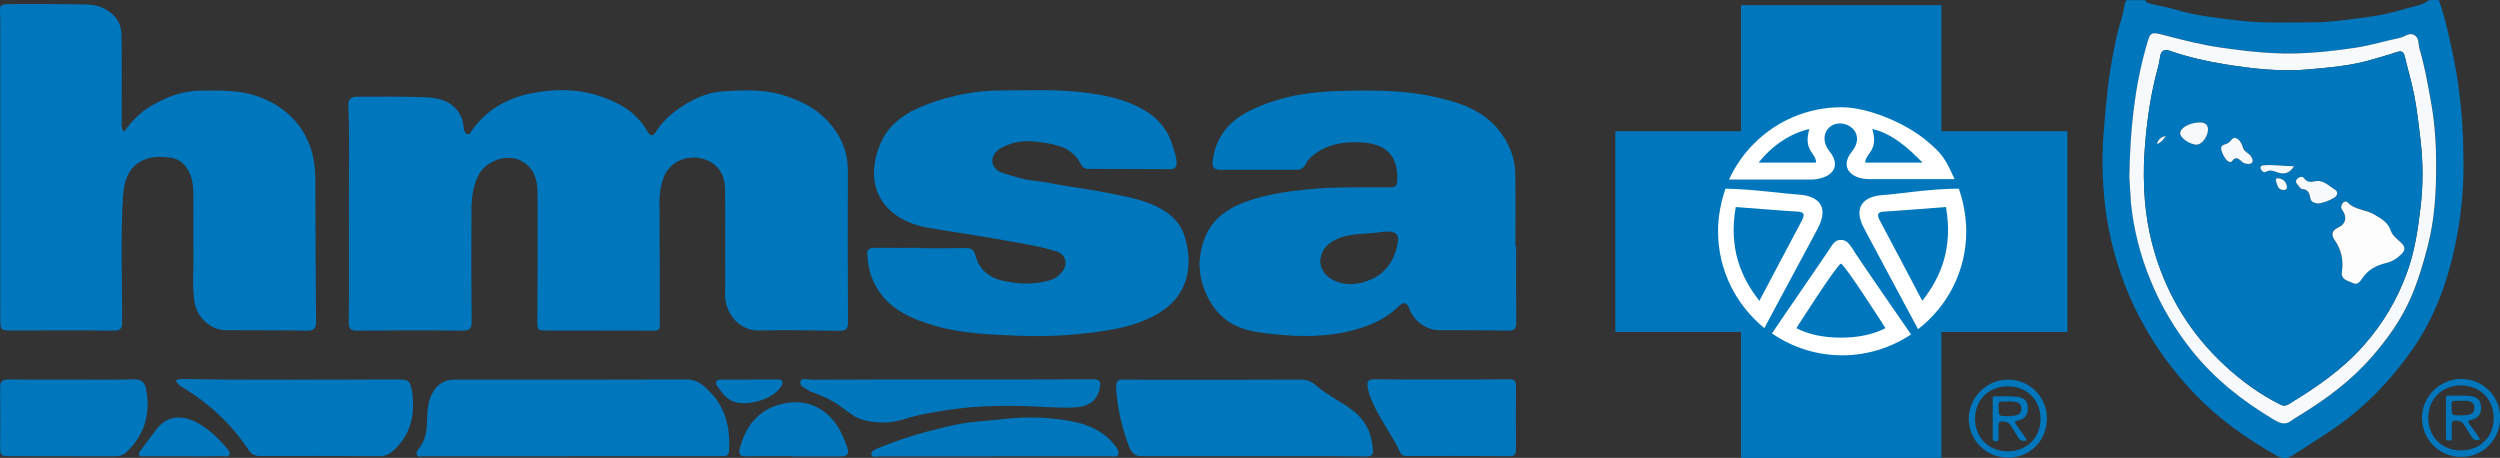 <?xml version="1.0" encoding="UTF-8" standalone="no"?>
<svg
   xmlns:dc="http://purl.org/dc/elements/1.1/"
   xmlns:cc="http://creativecommons.org/ns#"
   xmlns:rdf="http://www.w3.org/1999/02/22-rdf-syntax-ns#"
   xmlns:svg="http://www.w3.org/2000/svg"
   xmlns="http://www.w3.org/2000/svg"
   xml:space="preserve"
   enable-background="new 0 0 1711.1 313.4"
   viewBox="0 0 1711.1 313.4"
   y="0px"
   x="0px"
   id="Слой_1"
   version="1.1"><rect x="0" y="0" width="1711.1" height="313.4" fill="#333333" stroke="none"/><defs
     id="defs65" /><g
     id="g54"><path
       id="path2"
       d="M1669.3,0c4.7,13.8,7.7,28.1,10.6,42.4c2,10,3.3,20.3,4.4,30.6c1.4,13.8,1.8,27.5,1.8,41.3   c0,18.4-2.1,36.6-5.9,54.5c-5.3,25-14.1,48.9-28.8,70c-15.7,22.5-34.7,42-57.9,57.2c-8.1,5.3-16.3,10.5-24.5,15.8   c-3.4,2.2-6.6,2.4-10.2,0.4c-21.8-12.2-41.9-26.6-58.9-45c-20-21.5-35.5-45.9-46-73.3c-13.1-34.4-17-70.2-13.8-106.8   c1.2-13.6,2.2-27.2,4.5-40.6c2-11.8,4.1-23.5,7.8-34.9c1.2-3.8,1.1-7.9,3-11.5c4.3,0,8.7,0,13,0c0.5,2.1,2.5,2.1,4,2.5   c5.9,1.5,11.9,2.5,17.8,4.3c13.6,4,27.6,5.4,41.5,7.1c17,2.1,34.2,1.3,51.3,1.3c12.8,0,25.5-2.2,38.1-3.7   c8.7-1.1,17.3-3.2,25.6-5.7c5.3-1.6,11.1-2.1,15.7-5.7C1664.6,0,1667,0,1669.3,0z M1457.4,120.6c0.3,4.6,0.5,11.4,1.2,18.2   c1.9,18.6,6.5,36.5,13.7,53.8c7.1,17.1,16.4,32.8,27.9,47.2c15.5,19.5,34.7,34.6,56,47.3c3.9,2.3,7.8,4.2,12.1,0.9   c1.7-1.3,3.6-2.4,5.4-3.5c18.2-11.1,35.2-23.6,49.4-39.8c11-12.5,20.5-25.9,27.2-41.2c5-11.4,8.4-23.3,11.5-35.3   c4.7-18.1,5.7-36.5,5.7-54.9c0-13.9-0.7-27.8-3.2-41.7c-2.3-12.9-4.5-25.8-8.2-38.3c-1-3.2-0.1-7.5-3.7-9.4c-3.5-1.8-6.5,1.3-9.7,2   c-10,2.1-19.8,5.2-30,6.7c-14.5,2.2-29,3.9-43.6,4c-16.6,0.2-33-1.7-49.5-4.1c-13-1.9-25.5-5.2-38.1-8.4c-9.7-2.5-9.5-2.3-12.4,7.6   C1461,60,1458.1,89,1457.4,120.6z"
       fill="#0076BC" /><path
       id="path4"
       d="M238.8,147c-0.2-25,0.7-50-0.4-74.9c-0.2-4,1.9-5.9,5.7-5.9c15.8,0,31.7-0.3,47.5,0.4   c9.5,0.4,18.7,2.8,23.7,12.7c1.4,2.8,1.8,5.6,2.2,8.5c0.2,1.8,0.7,3.5,2.4,4c1.8,0.5,2.4-1.5,3.2-2.7c9.9-13.8,23.5-21.7,39.9-25.1   c16-3.3,32-3.4,47.7,1.8C424,70.3,435.8,77,443,89.8c1.8,3.2,3.7,4,6,0.3c6.1-9.6,15.1-16.2,24.9-21.4c6.5-3.4,13.9-5.8,21.3-6.2   c13.7-0.9,27.4-1.5,41.1,2.7c13.9,4.3,25.9,11,34.5,22.8c6.1,8.3,9.5,17.6,9.5,28.2c-0.1,34.8-0.1,69.6,0.1,104.5   c0,4.5-1.4,5.8-5.6,5.7c-18.3-0.2-36.7-0.7-55-0.2c-14.7,0.4-23.6-12.8-23.5-24.2c0.1-23.8,0.1-47.7,0-71.5   c0-9.8-3.6-17.5-13.3-21.2c-10.7-4.1-24.1,0.3-28.6,11.7c-2,5.1-3,10.4-3,16.1c0.2,27.7,0.1,55.3,0.2,83c0,6.3-0.1,6.2-6.4,6.2   c-23.5-0.1-47,0-70.5-0.1c-7,0-6.9-0.1-6.9-6.9c0.1-29.2,0.3-58.3,0.1-87.5c-0.1-9-2.2-17.2-11.6-21.9c-10-5-23.7,0.5-28.6,9.6   c-4.1,7.8-5,16.2-5,24.6c-0.2,25.3-0.1,50.7,0.1,76c0,4.8-1.3,6.2-6.2,6.2c-24-0.3-48-0.2-72,0c-4.9,0-6-1.4-5.9-6.3   C239,195.6,238.8,171.3,238.8,147z"
       fill="#0076BC" /><path
       id="path6"
       d="M84.9,90.2c5.2-7.2,11-13.3,18.3-17.6c10.7-6.3,22-10.6,34.6-10.6c12.3,0,24.5-0.5,36.6,3.3   c25.9,8.2,41.2,28.7,41.4,55.8c0.2,33,0.2,66,0.5,99c0,4.5-1.2,6.2-5.9,6.2c-18.7-0.3-37.3-0.2-56-0.3   c-10.2-0.1-19.6-8.8-21.2-18.9c-1.7-10.6-0.7-21.3-0.8-31.9c-0.2-14.3,0.1-28.7-0.1-43c0-5.7-0.8-11.3-3.9-16.3   c-2.7-4.5-6.5-7.3-11.8-8c-6-0.7-11.9-1-17.6,1.3c-11.1,4.6-14.1,14.4-14.8,25c-1.8,28.6-0.5,57.3-0.6,85.9c0,4.7-1,6.3-6,6.2   c-23-0.3-46-0.1-69-0.1c-8.3,0-8.4-0.1-8.4-8.2c0-67.7-0.1-135.3,0-203C0.2,2-2.6,2.9,11.8,2.8c15-0.1,30,0,45,0.2   c4.9,0.1,9.8,0.4,14.4,2.8c7.5,3.8,11.8,9.7,12,18c0.3,19.8,0.1,39.7,0.1,59.5C83.3,85.4,82.7,87.7,84.9,90.2z"
       fill="#0076BC" /><path
       id="path8"
       d="M1037.7,168.8c0,17.2-0.1,34.3,0.1,51.5c0,4.3-0.8,6.1-5.8,6c-15.7-0.4-31.3-0.2-47-0.3   c-9.2-0.1-17.7-6.6-20.6-15.2c-1.2-3.6-3.9-4.3-6.6-1.6c-9,9.1-20.1,13.8-32.3,17c-18.2,4.7-36.5,4.4-54.9,2.4   c-7.3-0.8-14.4-1.6-21.3-4.2c-8.2-3.1-14.7-8.2-19.4-15.4c-9.5-14.6-11.6-30.4-5.1-46.6c4.8-12.2,15-19.5,27-24   c14.2-5.3,28.9-7.4,44-8.9c18.7-1.8,37.2-1.1,55.8-1.3c3.4,0,4.6-1.1,4.7-4.6c0.9-18.1-8.8-25.6-25.7-26.2c-10-0.4-20.2,0.9-29,6.8   c-3.2,2.2-6.2,4.6-7.9,8.1c-1.4,2.8-3.3,3.9-6.3,3.9c-17.3,0-34.7,0-52,0c-4.3,0-6-1.7-5.4-6.1c2-15.8,10.6-26.7,24.4-33.8   c20.1-10.2,41.7-13.6,63.9-14.1c21.1-0.5,42.3-0.6,63.1,4c18,3.9,35.2,9.5,46.5,25.6c5.6,8,9.1,16.9,9.2,26.7   c0.3,16.8,0.1,33.7,0.1,50.5C1037.5,168.8,1037.6,168.8,1037.7,168.8z M946.6,158.6c-10.7,2-21.8,0.4-32.2,5.3   c-6,2.8-9.7,7.1-10.6,13.2c-0.9,6.1,2.9,11.4,7.8,14.1c8.9,4.9,18.7,3.8,27.6-0.3c8.7-4,14.2-11.5,16.7-21.1   c2.4-9.3,0.7-11.8-8.8-11.2C946.9,158.6,946.7,158.6,946.6,158.6z"
       fill="#0076BC" /><path
       id="path10"
       d="M630.5,169.9c10,0,20,0.1,30-0.1c3.9-0.1,6,0.6,7.2,5.2c2.5,9.5,9.1,15.1,19,17.2c10.4,2.3,20.6,2.7,31-0.1   c4.2-1.1,7.2-3.3,9.6-6.5c3.9-5.2,1.9-11.6-4.3-13.6c-8.7-2.7-17.7-4.3-26.6-5.9c-9.5-1.7-18.9-3.4-28.4-4.9   c-11.1-1.9-22.3-3.4-33.3-5.4c-32-6-44.3-30.3-31.6-58.6c6.1-13.6,18.7-21.1,32.3-26.1c16.3-6,33.2-9.3,50.6-9.2   c17.1,0,34.3-0.8,51.4,0.9c16.4,1.7,32.5,4.5,46.8,13.2c8.8,5.4,15.1,13.1,18.2,23.2c1.2,4,2.8,7.8,2.9,12c0.1,3.2-1.1,4.6-4.3,4.6   c-18.7-0.1-37.3-0.1-56-0.2c-2.4,0-3.9-0.8-5.1-3.1c-4-8-10.8-12-19.4-13.7c-10.4-2.1-20.6-3.8-30.9,0.4c-1.7,0.7-3.3,1.4-4.9,2.4   c-3.4,2.1-5.7,5.1-5.5,8.8c0.2,4.4,3.7,7,7.7,8.2c6.5,2,13.1,4.2,19.8,4.9c9.3,1,18.3,3.2,27.5,4.5c11.2,1.6,22.3,3.6,33.3,5.9   c10.2,2.1,20.4,4.7,29.3,10.3c6.4,4.1,11.5,9.5,13.9,17.3c1.6,5.1,2.6,10.1,2.8,15.5c0.5,19-8.7,31.7-25,39.9   c-9.6,4.8-19.9,7.5-30.6,9.2c-20.1,3.3-40.3,4.5-60.6,3.7c-19.7-0.8-39.6-1.4-58.7-7.2c-16.2-4.9-31.4-11.7-39.8-27.9   c-3.4-6.6-4.9-13.7-5.2-21.1c-0.1-3.3,2-4,4.9-4c10.7,0.1,21.3,0,32,0C630.5,169.8,630.5,169.8,630.5,169.9z"
       fill="#0076BC" /><path
       id="path12"
       d="M391.2,312.3c-33.8,0-67.6,0-101.4,0c-1.5,0-3.6,0.9-4.5-1c-0.8-1.9,0.7-3.3,1.8-4.8   c4.3-5.5,5-12.2,5.2-18.8c0.2-6.3,0.4-12.6,3.5-18.4c3.3-6.3,8.5-9.5,15.5-9.5c53,0,105.9,0.1,158.9-0.1c7.2,0,11.7,4.3,15.9,8.7   c10.9,11.1,13.7,25.2,12.9,40.2c-0.1,2.2-1.3,3.8-3.9,3.6c-0.8-0.1-1.7,0-2.5,0c-33.8,0-67.6,0-101.4,0   C391.2,312.2,391.2,312.2,391.2,312.3z"
       fill="#0076BC" /><path
       id="path14"
       d="M857.7,312.2c-25.5,0-51,0-76.4,0c-5.2,0-7.2-2.3-9.9-10.3c-3.6-10.5-6.2-21.3-7.2-32.3c-0.2-2-0.3-4-0.2-6   c0.1-2.6,1.4-3.9,4.1-3.8c5.3,0.1,10.7,0.1,16,0.1c35.1,0,70.3,0.1,105.4-0.1c4.4,0,7.7,0.9,11.1,3.9c8,7.1,18.1,11.3,26.4,18.1   c8.5,7.1,12.3,16.1,12.7,26.9c0.1,3.4-1.9,3.7-4.5,3.7c-9-0.1-18-0.2-27-0.2c-16.8,0-33.6,0-50.5,0   C857.7,312.1,857.7,312.2,857.7,312.2z"
       fill="#0076BC" /><path
       id="path16"
       d="M120.2,260.4c2-1.1,3.9-1,5.7-1c48.5,0.9,96.9,0.3,145.4,0.3c8.2,0,9.6,0.6,10.8,8.8   c2.2,15.4-1,29.3-13.1,40.1c-2.5,2.2-5.2,3.7-8.8,3.6c-27.5-0.1-55-0.2-82.4-0.1c-3.6,0-5.8-1.3-7.7-4.2   c-11.5-17.3-26.3-31.2-44-42.1C122.6,263.8,122.6,263.9,120.2,260.4z"
       fill="#0076BC" /><path
       id="path18"
       d="M49.3,259.8c14.2,0,28.3,0.3,42.4-0.2c5.3-0.2,7.5,2.6,8.3,6.6c3.2,16.8-0.9,31.5-13.6,43.4   c-2.2,2-4.7,2.7-7.7,2.7c-24.1-0.1-48.3,0-72.4-0.1c-5.8,0-6.2-0.5-6.2-6.3c0.1-13.5,0.2-27,0-40.4c-0.1-4.3,1.3-5.9,5.7-5.8   C20.3,259.9,34.8,259.8,49.3,259.8z"
       fill="#0076BC" /><path
       id="path20"
       d="M987,259.7c15.3,0,30.6,0.1,45.9-0.1c3.4,0,4.7,1,4.7,4.5c-0.1,14.6-0.1,29.3,0,43.9c0,3.1-1,4.2-4.3,4.2   c-23.3-0.2-46.6-0.1-69.9-0.1c-2,0-3.9,0-5-2.3c-5.1-11.3-12.8-21.1-18-32.3c-1.9-4-3.6-8.1-4.3-12.6c-0.7-4.6,0.9-5.3,5-5.3   C956.4,259.8,971.7,259.7,987,259.7C987,259.7,987,259.7,987,259.7z"
       fill="#0076BC" /><path
       id="path22"
       d="M650.2,259.7c32.8,0,65.6,0.1,98.4-0.1c4.1,0,4.8,1.6,4.3,5.2c-1.5,9.2-7.5,13.8-18.6,14.1   c-11.1,0.4-22.3-0.7-33.4-1c-17-0.4-34,0-50.8,2.5c-10.6,1.6-21.2,3.2-31.6,6.6c-8.8,2.8-18.3,2.8-27.1,0.6   c-6.4-1.6-11.8-6.4-17.3-10.3c-5.7-4.1-12.2-6.6-18.6-9.1c-0.3-0.1-0.8,0-1-0.2c-2.4-2.2-7.3-3.1-6.7-6.6c0.6-3.2,5.1-1.5,7.8-1.5   C587.3,259.7,618.8,259.7,650.2,259.7C650.2,259.7,650.2,259.7,650.2,259.7z"
       fill="#0076BC" /><path
       id="path24"
       d="M680.8,312.4c-26.3,0-52.6,0-78.9,0c-1.9,0-4.9,0.9-5.4-1c-0.7-2.5,2.2-3.7,4.3-4.6   c11-4.4,22-8.3,33.5-11.3c7-1.8,14.1-3.7,21.2-5.1c9.7-1.9,19.7-2.3,29.6-3.4c15.9-1.9,31.9-1.7,47.6,1.2   c12.2,2.3,23.4,7,31.1,17.6c1.3,1.7,2.2,3.6,1.4,5.5c-0.8,1.9-3,1-4.5,1c-26.6,0-53.3,0-79.9,0   C680.8,312.3,680.8,312.4,680.8,312.4z"
       fill="#0076BC" /><path
       id="path26"
       d="M542.9,312.2c-10.8,0-21.6-0.1-32.5,0.1c-4.1,0.1-5-1.7-4.1-5.2c3.8-15,12.5-26.3,27.6-30.3   c12.5-3.3,24.9-1.3,34.7,9c5.7,5.9,8.6,13.1,11.3,20.5c1.6,4.4,0.1,6.1-4.6,6.1c-10.8,0-21.6,0-32.4,0   C542.9,312.3,542.9,312.2,542.9,312.2z"
       fill="#0076BC" /><path
       id="path28"
       d="M126,312.3c-9,0-18,0-27,0c-1.3,0-2.9,0.5-3.7-0.8c-0.9-1.4,0.5-2.5,1.2-3.5c3.6-4.9,7.2-9.9,11-14.7   c8-10.1,19.1-8.6,27.6-3.9c7.6,4.2,14,10,19.5,16.7c1.3,1.6,3.2,3.1,2.4,5.1c-0.8,1.9-3.2,1-4.9,1   C143.4,312.4,134.7,312.3,126,312.3C126,312.3,126,312.3,126,312.3z"
       fill="#0076BC" /><path
       id="path30"
       d="M512.8,259.7c6.5,0,12.9,0.1,19.4,0c3.4,0,4.2,1.6,2.7,4.3c-5,9.3-24.4,14.9-33.9,10.4   c-4.7-2.2-7.2-6.2-10-10c-1.5-2.1-1.4-4.6,2.3-4.6c6.5,0,12.9,0,19.4,0C512.8,259.7,512.8,259.7,512.8,259.7z"
       fill="#0076BC" /><path
       id="path32"
       d="M1457.4,120.6c0.6-31.6,3.5-60.6,11.6-88.9c2.8-9.9,2.7-10.1,12.4-7.6c12.6,3.3,25.1,6.5,38.1,8.4   c16.5,2.4,33,4.3,49.5,4.1c14.6-0.2,29.1-1.8,43.6-4c10.2-1.6,20-4.6,30-6.7c3.3-0.7,6.2-3.8,9.7-2c3.6,1.9,2.8,6.2,3.7,9.4   c3.7,12.6,5.9,25.4,8.2,38.3c2.4,13.8,3.2,27.8,3.2,41.7c0,18.4-1,36.8-5.7,54.9c-3.1,12.1-6.6,23.9-11.5,35.3   c-6.7,15.3-16.2,28.7-27.2,41.2c-14.2,16.2-31.2,28.7-49.4,39.8c-1.8,1.1-3.7,2.2-5.4,3.5c-4.3,3.4-8.2,1.4-12.1-0.9   c-21.3-12.7-40.5-27.8-56-47.3c-11.5-14.4-20.8-30.1-27.9-47.2c-7.2-17.3-11.8-35.2-13.7-53.8C1458,132,1457.7,125.2,1457.4,120.6z    M1467.4,111.8c-0.6,24.4,1.9,43.2,7.5,61.7c9.1,29.9,24.9,55.4,47.8,76.6c11.4,10.6,23.9,19.7,37.9,26.7c2.2,1.1,3.7,1.1,5.9-0.2   c18.8-11.4,36.7-23.6,51.4-40.3c13.1-14.9,22.9-31.3,29.6-49.9c5.2-14.4,7.5-29.3,9.2-44.3c1.8-15.4,1.8-30.9,0-46.3   c-1.2-10.1-2.3-20.1-4.2-30.1c-1.8-9.3-4.5-18.3-6.7-27.5c-0.6-2.6-2.1-3.6-5.2-2.6c-5.4,1.9-11.1,3.3-16.5,5   c-14.5,4.4-29.3,5.5-44.1,6.9c-18.9,1.7-37.8-0.4-56.5-3.4c-13.1-2.1-26-5-38.6-9.4c-4.3-1.5-6,0.9-6.5,4.5   c-0.7,5.5-2.5,10.7-3.7,16C1470,75.5,1468.1,96.1,1467.4,111.8z"
       fill="#F7FAFC" /><path
       id="path34"
       d="M1467.4,111.8c0.7-15.7,2.5-36.3,7.3-56.6c1.2-5.3,3-10.5,3.7-16c0.5-3.6,2.2-6,6.5-4.5   c12.6,4.4,25.5,7.3,38.6,9.4c18.7,3,37.6,5.1,56.5,3.4c14.8-1.4,29.7-2.5,44.1-6.9c5.5-1.7,11.1-3.1,16.5-5c3.1-1.1,4.6,0,5.2,2.6   c2.2,9.2,4.9,18.2,6.7,27.5c1.9,10,3,20.1,4.2,30.1c1.8,15.4,1.9,30.9,0,46.3c-1.8,15-4,29.9-9.2,44.3c-6.7,18.6-16.5,35-29.6,49.9   c-14.7,16.7-32.6,28.9-51.4,40.3c-2.1,1.3-3.6,1.4-5.9,0.2c-14-7-26.4-16.1-37.9-26.7c-22.9-21.2-38.8-46.7-47.8-76.6   C1469.4,155,1466.8,136.2,1467.4,111.8z M1482.3,93.1c-2.8,0.6-5.1,1.9-6.1,5.5C1479.6,97.4,1480.9,95.1,1482.3,93.1l0.1-0.2   L1482.3,93.1z M1602.8,187c-0.1,4.6,4.7,5.2,7.9,6.8c2.9,1.4,4.8-1.5,6.2-3.6c4-5.8,9.6-8.7,16.3-10.3c4-1,7.5-3.2,10.5-6.2   c2.6-2.7,2.5-5-0.3-7.6c-2.6-2.4-6-4.9-7-8c-2-6.1-6.6-8.5-11.5-11.4c-5.8-3.5-13.2-3-18.2-8.3c-0.9-1-2.6-0.6-3.5,0.7   c-1,1.5-1.3,2.9-0.1,4.6c3.4,4.9,2.4,9.6-3,12c-4.2,1.9-4.7,5.1-2.6,8C1602.5,170.7,1604.1,178.1,1602.8,187z M1586.2,139.3   c4.4-0.4,8-2,11.4-4c2-1.2,3-4,0.6-5.4c-4.3-2.6-8.1-7.2-13.9-5.8c-3,0.7-5.3,0.7-7.3-2c-1.5-1.9-3.5-0.9-4.8,0.3   c-1.3,1.1-0.8,2.7,0.3,4c1,1.1,2.1,2.9,3.1,3c4.3,0.2,5,3.2,5.6,6.3C1581.9,138.7,1584.4,138.8,1586.2,139.3z M1538.4,112.2   c1.1-0.1,2.5,0.1,3.2-1c0.8-1.3,0-2.4-0.6-3.7c-1.3-2.6-4.7-3.2-5.6-6.1c-0.8-2.6-2.1-5.3-4.3-6.5c-3-1.7-4.2,2.2-6.3,3.3   c-2,1-5.3,0.8-4.3,4.7c0.7,2.6,2,4.9,3.7,6.9c0.8,0.9,2.6,1.8,3.6,0.6c2.8-3.8,4.9-1.3,7,0.6C1535.8,112,1537.1,112,1538.4,112.2z    M1505.5,83.8c-6.8,0.1-13.3,3.7-13.3,7.3c0,3.3,6.9,8,11.5,7.9c3.6-0.1,7.8-6.1,7.5-11C1510.9,84.7,1508.5,83.7,1505.5,83.8z    M1570.1,113.8c-7.5-0.1-14.4-1.3-21.3-0.7c-1.2,0.1-2.2,1.1-1.4,2.5c0.7,1.4,2,2.8,3.5,1.9c2.9-1.7,5.3-0.5,8,0.4   C1563.1,119.5,1567,118.8,1570.1,113.8z M1562.6,130c2.1,0.2,3-0.8,2.6-2.7c-0.6-3.1-2.6-4.8-5.6-5.3c-1.3-0.2-2.4,0.4-1.8,2   C1558.8,126.5,1558.9,129.8,1562.6,130z"
       fill="#0076BC" /><path
       id="path36"
       d="M1602.8,187c1.4-8.9-0.3-16.3-5.2-23.2c-2-2.9-1.6-6.1,2.6-8c5.4-2.4,6.4-7.2,3-12   c-1.2-1.7-0.9-3.1,0.1-4.6c0.9-1.3,2.6-1.7,3.5-0.7c4.9,5.3,12.4,4.8,18.2,8.3c4.9,2.9,9.5,5.3,11.5,11.4c1,3.1,4.4,5.5,7,8   c2.8,2.6,2.9,4.9,0.3,7.6c-3,3-6.4,5.2-10.5,6.2c-6.7,1.6-12.3,4.4-16.3,10.3c-1.4,2-3.3,5-6.2,3.6   C1607.4,192.2,1602.7,191.7,1602.8,187z"
       fill="#FDFDFE" /><path
       id="path38"
       d="M1586.2,139.3c-1.8-0.5-4.3-0.6-4.9-3.6c-0.6-3.1-1.3-6.1-5.6-6.3c-1.1,0-2.1-1.9-3.1-3   c-1.2-1.2-1.6-2.8-0.3-4c1.3-1.2,3.3-2.2,4.8-0.3c2,2.7,4.3,2.6,7.3,2c5.8-1.3,9.6,3.3,13.9,5.8c2.3,1.4,1.4,4.2-0.6,5.4   C1594.2,137.3,1590.6,138.9,1586.2,139.3z"
       fill="#F7FAFC" /><path
       id="path40"
       d="M1538.4,112.2c-1.3-0.2-2.6-0.3-3.7-1.3c-2.1-1.9-4.2-4.4-7-0.6c-0.9,1.2-2.8,0.3-3.6-0.6   c-1.7-2-3-4.3-3.7-6.9c-1-3.9,2.3-3.6,4.3-4.7c2.2-1.1,3.3-5,6.3-3.3c2.2,1.2,3.5,3.9,4.3,6.5c0.9,2.9,4.3,3.5,5.6,6.1   c0.6,1.2,1.4,2.4,0.6,3.7C1540.9,112.3,1539.6,112.1,1538.4,112.2z"
       fill="#F7FAFC" /><path
       id="path42"
       d="M1505.5,83.8c3,0,5.4,0.9,5.7,4.2c0.4,4.9-3.9,10.8-7.5,11c-4.6,0.2-11.6-4.6-11.5-7.9   C1492.3,87.4,1498.8,83.9,1505.5,83.8z"
       fill="#F7FAFC" /><path
       id="path44"
       d="M1570.1,113.8c-3.1,5-6.9,5.7-11.2,4.2c-2.7-0.9-5.1-2.1-8-0.4c-1.6,0.9-2.8-0.5-3.5-1.9   c-0.7-1.4,0.2-2.4,1.4-2.5C1555.7,112.5,1562.6,113.7,1570.1,113.8z"
       fill="#F7FAFC" /><path
       id="path46"
       d="M1562.6,130c-3.7-0.2-3.9-3.5-4.8-6c-0.6-1.6,0.5-2.2,1.8-2c3,0.5,5,2.2,5.6,5.3   C1565.6,129.2,1564.7,130.2,1562.6,130z"
       fill="#F7FAFC" /><path
       id="path48"
       d="M1482.4,93c-1.5,2.1-2.8,4.4-6.2,5.6C1477.3,95,1479.5,93.7,1482.4,93L1482.4,93z"
       fill="#F7FAFC" /><polygon
       id="polygon50"
       points="1482.3,93.1 1482.4,92.9 1482.4,93  "
       fill="#F7FAFC" /><path
       d="M1684.4,312.7c-14.9,0-26.7-11.9-26.7-26.7c0-14.5,12.2-26.7,27.1-26.7   c14.9,0.3,26.4,11.9,26.4,26.7C1711.1,301.1,1699.2,313,1684.4,312.7z M1684.4,263.8c-12.9,0-22.4,9.2-22.4,22.1   c0,12.9,9.2,22.4,22.4,22.4c12.9,0,22.4-9.2,22.4-22.1C1706.8,273.4,1697.6,263.8,1684.4,263.8z"
       fill="#0076BC"
       id="path44_1_" /><path
       d="M1697.6,300.8c-3,1-5,0.3-6.3-2.3c-1.7-3-3.6-5.9-5.6-8.9c-1-1.3-5.6-2.3-6.9-1.3   c-0.7,0.7-0.7,1.3-0.7,2c0,3,0,6.3,0,9.2c0,1.7-0.3,2-2,2s-2-0.7-2-2c0-8.9,0-17.8,0-26.7c0-1-0.3-2,1.3-2c5.3,0,10.6-0.3,15.8,0.3   c4.6,0.7,6.9,3,6.9,7.6c0.3,4.6-2,7.6-6.6,8.6c-2.6,0.7-2.6,1-1.3,3C1693,293.9,1695.3,297.2,1697.6,300.8z M1683.7,284.3   c1.7,0,3.6,0,5.3-0.3c3.3-0.7,4.6-2,4.6-5c0-2.6-1.7-4.3-5-4.6c-3-0.3-5.9,0-8.6,0c-1.3,0-2,0.3-2,2c0,0.7,0,1.7,0,2.3   C1678.1,284.3,1678.1,284.3,1683.7,284.3z"
       fill="#0076BC"
       id="path64_1_" /></g><path
     d="M1374.2,313.2c-14.9,0-26.7-11.9-26.7-26.7c0-14.5,12.2-26.7,27.1-26.7  c14.9,0.3,26.4,11.9,26.4,26.7C1401,301.7,1389.1,313.5,1374.2,313.2z M1374.2,264.4c-12.9,0-22.4,9.2-22.4,22.1  c0,12.9,9.2,22.4,22.4,22.4c12.9,0,22.4-9.2,22.4-22.1C1396.7,273.9,1387.4,264.4,1374.2,264.4z"
     fill="#0076BC"
     id="path56" /><path
     d="M1387.4,301.3c-3,1-5,0.3-6.3-2.3c-1.7-3-3.6-5.9-5.6-8.9c-1-1.3-5.6-2.3-6.9-1.3  c-0.7,0.7-0.7,1.3-0.7,2c0,3,0,6.3,0,9.2c0,1.7-0.3,2-2,2s-2-0.7-2-2c0-8.9,0-17.8,0-26.7c0-1-0.3-2,1.3-2c5.3,0,10.6-0.3,15.8,0.3  c4.6,0.7,6.9,3,6.9,7.6c0.3,4.6-2,7.6-6.6,8.6c-2.6,0.7-2.6,1-1.3,3C1382.8,294.4,1385.1,297.7,1387.4,301.3z M1373.6,284.8  c1.7,0,3.6,0,5.3-0.3c3.3-0.7,4.6-2,4.6-5c0-2.6-1.7-4.3-5-4.6c-3-0.3-5.9,0-8.6,0c-1.3,0-2,0.3-2,2c0,0.7,0,1.7,0,2.3  C1368,284.8,1368,284.8,1373.6,284.8z"
     fill="#0076BC"
     id="path64" /><polygon
     points="1415,89.8 1328.8,89.8 1328.8,3.5 1191.6,3.5 1191.6,89.8 1105.6,89.8 1105.6,227.2   1191.6,227.2 1191.6,313.4 1328.8,313.4 1328.8,227.2 1415,227.2 "
     fill="#0076BC"
     id="polygon22" /><path
     d="M1340.7,129.1c-21.3,0.2-40.2,3.6-51.9,4.4c-12.1,0.7-21.1,7.3-13.1,22.5  c8.2,15.5,35.9,67.1,37.1,69.3c20.1-15.5,33-39.7,33-67.1C1345.7,148,1343.8,138,1340.7,129.1 M1315.7,205.9c0,0-26.2-49.7-29.1-55  s0-5.8,3.1-6.1c2.4,0,42.2-3.1,42.2-3.1C1336.8,169.5,1328.5,189.6,1315.7,205.9 M1231.4,133.2c-11.4-0.7-29.8-3.6-50.4-4.1  c-3.1,9-5.1,18.9-5.1,29.1c0,26.9,12.4,50.6,31.7,66.4c5.3-10.2,29.3-54.5,36.6-68.3C1252.5,140.4,1243.5,134.1,1231.4,133.2   M1233.3,150.9c-2.9,5.3-29.1,55-29.1,55c-12.8-16.2-21.1-36.3-16.2-64.2c0,0,39.5,3.1,41.9,3.1  C1233.3,145,1236.2,145.5,1233.3,150.9 M1253.4,118.2c3.4-3.4,3.6-8.7-1-14.3c-8.2-10.2-1.2-19.9,7.5-19.4s15.7,9.4,7.5,19.4  c-4.6,5.6-4.4,10.9-1,14.3c2.7,2.7,7.3,4.4,12.8,4.4h58.6c-6.1-13.3-8-17-18.7-25.9c-14.1-12.1-40.2-23.3-58.6-23.3  c-23.5,0-44.6,9.4-60.1,25c-7,7-12.8,15.3-17,24.5h56.9C1246.4,122.5,1250.8,120.8,1253.4,118.2 M1281.5,88.3  c13.3,2.9,24.7,13.1,34.4,23h-39.3C1276.9,104.6,1285.9,103.4,1281.5,88.3 M1238.4,88.3c-4.4,15,4.6,16.2,4.6,23h-39.3  C1212.5,100,1225.1,91.3,1238.4,88.3 M1260,164.2c-3.6,0-5.3,2.2-7.5,5.8c-1.9,3.1-32.7,47.7-39.7,58.2c13.6,9.4,30.3,15,48,15  c17.4,0,33.7-5.3,47.2-14.3c0,0-38.3-55.2-40.2-58.9C1265.3,166.4,1263.6,164.2,1260,164.2 M1260,231.1c-11.9,0-22.3-2.2-30.5-6.5  c0,0,28.1-44.1,30.5-44.1c2.4,0,30.5,44.1,30.5,44.1C1282.3,228.9,1271.8,231.1,1260,231.1"
     fill="#FFFFFF"
     id="path60" /></svg>
